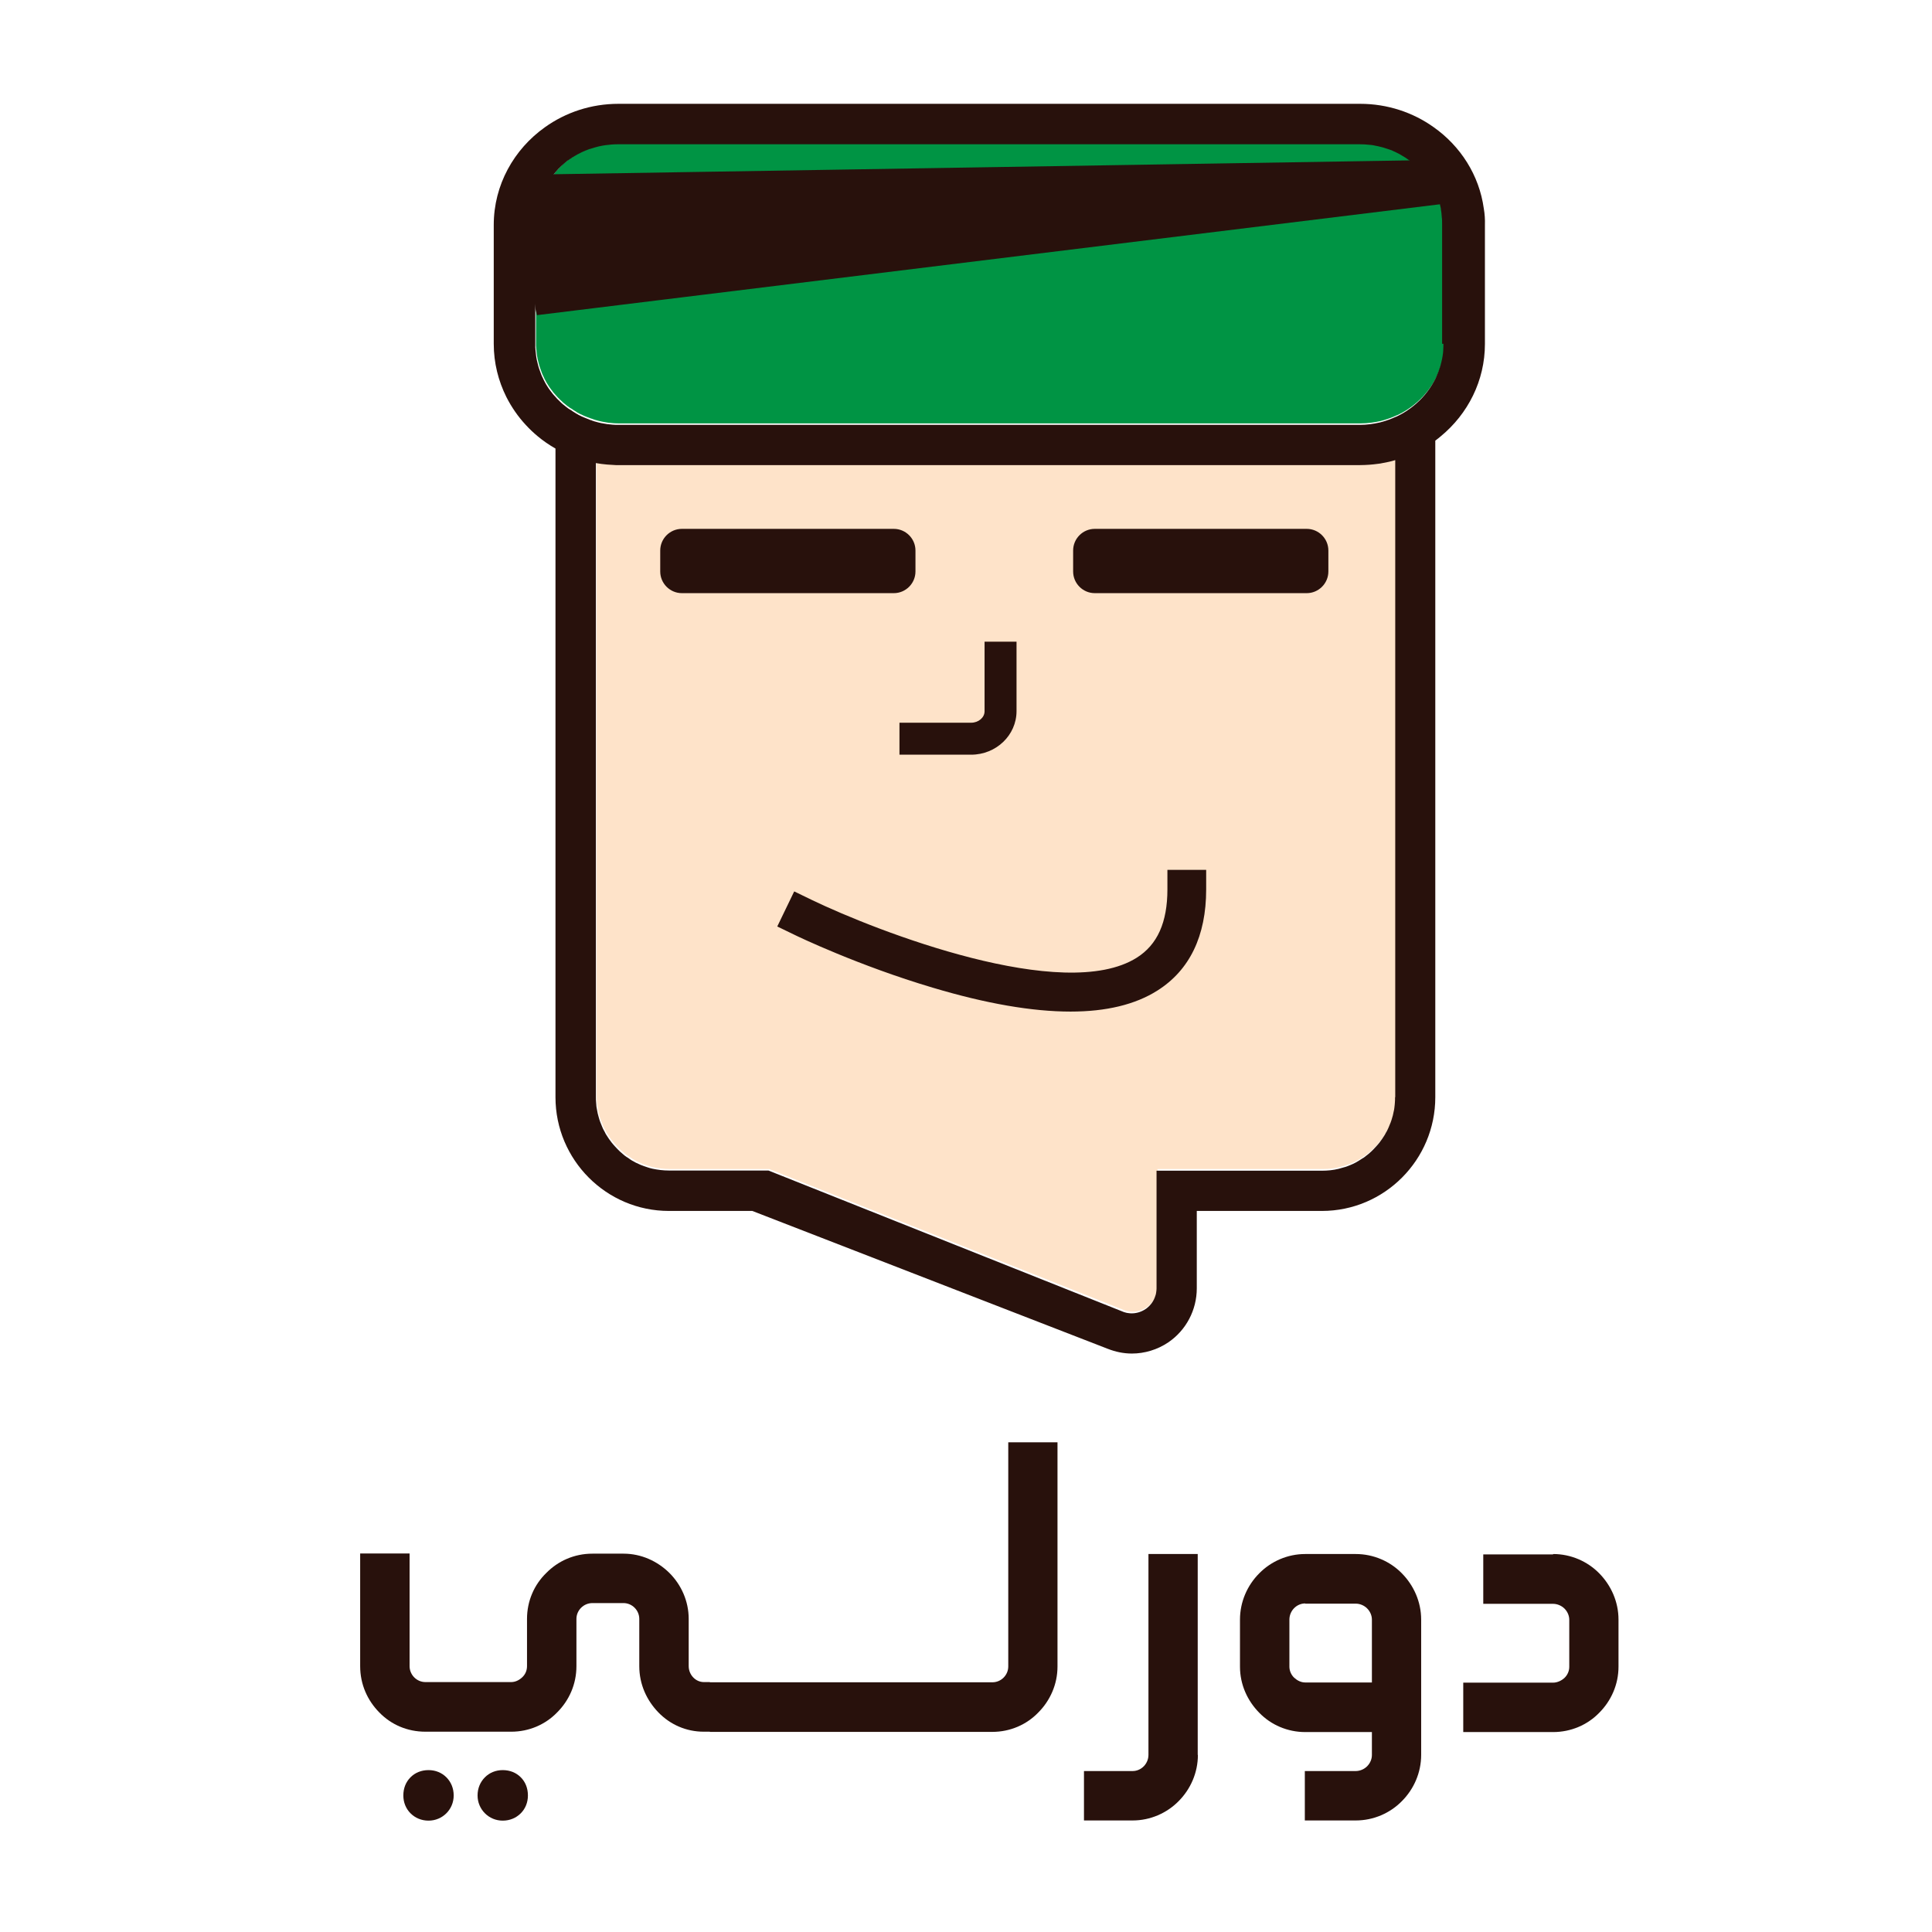 <svg width="64" height="64" viewBox="0 0 64 64" fill="none" xmlns="http://www.w3.org/2000/svg">
<path d="M46.244 15.193V36.291C46.244 36.352 46.244 36.413 46.238 36.474C46.238 36.498 46.232 36.523 46.232 36.547C46.226 36.584 46.226 36.62 46.22 36.651C46.214 36.693 46.208 36.736 46.195 36.778C46.189 36.797 46.189 36.821 46.183 36.839C46.177 36.876 46.165 36.918 46.153 36.955C46.122 37.071 46.08 37.18 46.031 37.29C46.013 37.326 46.001 37.363 45.982 37.393C45.976 37.411 45.964 37.43 45.952 37.448C45.934 37.478 45.922 37.509 45.903 37.539C45.849 37.624 45.794 37.71 45.727 37.795C45.69 37.837 45.654 37.886 45.611 37.929C45.587 37.959 45.556 37.983 45.532 38.014C45.477 38.069 45.416 38.123 45.361 38.172C45.319 38.209 45.27 38.245 45.221 38.282C45.203 38.294 45.191 38.306 45.173 38.312C45.094 38.367 45.008 38.416 44.923 38.464C44.868 38.489 44.82 38.513 44.765 38.538C44.692 38.568 44.619 38.592 44.54 38.617C44.485 38.635 44.424 38.647 44.369 38.665C44.193 38.708 44.01 38.726 43.821 38.726H38.343V42.628C38.343 42.671 38.337 42.713 38.331 42.756C38.325 42.798 38.319 42.835 38.3 42.878C38.252 43.036 38.154 43.176 38.02 43.279C38.008 43.291 37.996 43.298 37.978 43.31C37.826 43.413 37.643 43.462 37.467 43.45C37.412 43.444 37.351 43.438 37.296 43.419C37.266 43.413 37.241 43.401 37.211 43.389L25.481 38.726H22.182C21.993 38.726 21.81 38.702 21.634 38.665C21.573 38.653 21.518 38.635 21.463 38.617C21.39 38.592 21.311 38.568 21.244 38.538C21.189 38.513 21.135 38.489 21.086 38.464C21.001 38.422 20.916 38.367 20.837 38.312C20.818 38.3 20.806 38.288 20.788 38.282C20.739 38.251 20.697 38.215 20.648 38.172C20.587 38.123 20.532 38.069 20.477 38.014C20.453 37.99 20.422 37.959 20.398 37.929C20.362 37.886 20.319 37.843 20.282 37.795C20.222 37.716 20.161 37.63 20.106 37.539C20.088 37.509 20.07 37.478 20.057 37.448C20.045 37.43 20.039 37.411 20.027 37.393C20.009 37.357 19.99 37.326 19.978 37.29C19.93 37.18 19.887 37.071 19.856 36.955C19.844 36.918 19.838 36.876 19.826 36.839C19.82 36.821 19.82 36.803 19.814 36.778C19.808 36.736 19.796 36.693 19.79 36.651C19.783 36.614 19.777 36.577 19.777 36.547C19.777 36.523 19.771 36.498 19.771 36.474C19.765 36.413 19.765 36.352 19.765 36.291V15.291C19.887 15.315 20.009 15.327 20.136 15.339C20.234 15.345 20.325 15.352 20.422 15.358C20.453 15.358 20.483 15.358 20.52 15.358H45.088C45.191 15.358 45.288 15.352 45.386 15.345C45.483 15.339 45.581 15.327 45.678 15.315C45.727 15.309 45.775 15.303 45.824 15.291C45.964 15.266 46.104 15.236 46.244 15.193Z" fill="#FEE3C9"/>
<path d="M47.845 7.402V11.34C47.845 11.365 47.845 11.389 47.845 11.419C47.845 11.468 47.839 11.523 47.839 11.572C47.839 11.596 47.833 11.62 47.833 11.645C47.815 11.797 47.784 11.937 47.742 12.083C47.705 12.199 47.662 12.314 47.614 12.424C47.602 12.448 47.595 12.466 47.583 12.491C47.565 12.527 47.547 12.558 47.529 12.594C47.358 12.905 47.127 13.179 46.853 13.398C46.792 13.447 46.731 13.495 46.664 13.538C46.634 13.562 46.597 13.581 46.561 13.605C46.494 13.647 46.427 13.684 46.354 13.72C46.317 13.739 46.281 13.757 46.244 13.769C46.11 13.83 45.976 13.879 45.83 13.921C45.8 13.927 45.769 13.94 45.739 13.946C45.526 13.994 45.307 14.025 45.081 14.025H20.514C20.447 14.025 20.386 14.025 20.319 14.019C20.258 14.013 20.197 14.007 20.136 14.001C20.009 13.982 19.881 13.958 19.759 13.921C19.729 13.915 19.692 13.903 19.662 13.891C19.649 13.891 19.643 13.885 19.631 13.879C19.613 13.873 19.589 13.867 19.57 13.861C19.497 13.836 19.43 13.806 19.363 13.781C19.321 13.763 19.272 13.739 19.229 13.72C19.163 13.69 19.102 13.653 19.041 13.611C19.01 13.593 18.98 13.574 18.949 13.55C18.937 13.544 18.925 13.532 18.907 13.526C18.901 13.526 18.901 13.52 18.895 13.52C18.883 13.507 18.87 13.501 18.858 13.495C18.834 13.477 18.816 13.459 18.791 13.447C18.767 13.428 18.748 13.41 18.724 13.392C18.706 13.373 18.682 13.361 18.663 13.343C18.627 13.306 18.59 13.276 18.554 13.24C18.505 13.197 18.462 13.148 18.42 13.1C18.402 13.081 18.383 13.057 18.365 13.039C18.353 13.027 18.341 13.014 18.328 12.996C18.31 12.972 18.292 12.947 18.274 12.923C18.274 12.917 18.268 12.917 18.268 12.917C18.243 12.886 18.225 12.856 18.201 12.826C18.182 12.795 18.164 12.771 18.146 12.74C18.122 12.704 18.097 12.661 18.079 12.625C18.067 12.6 18.049 12.57 18.036 12.546C18.03 12.534 18.024 12.515 18.018 12.503C18.012 12.485 18 12.473 17.994 12.454C17.976 12.418 17.957 12.375 17.945 12.339C17.909 12.241 17.872 12.144 17.848 12.046C17.817 11.937 17.793 11.827 17.781 11.712C17.775 11.657 17.768 11.596 17.762 11.541V11.535C17.762 11.505 17.756 11.48 17.756 11.45C17.756 11.419 17.756 11.389 17.756 11.365V7.426C17.756 7.414 17.756 7.402 17.756 7.39C17.756 7.366 17.756 7.347 17.756 7.323C17.756 7.299 17.756 7.28 17.762 7.256C17.762 7.232 17.768 7.213 17.768 7.189C17.768 7.165 17.775 7.146 17.775 7.122C17.781 7.079 17.787 7.037 17.793 6.988C17.799 6.964 17.799 6.946 17.805 6.921C17.811 6.897 17.811 6.879 17.817 6.854C17.823 6.83 17.829 6.812 17.829 6.787C17.921 6.422 18.085 6.087 18.316 5.801C18.353 5.759 18.389 5.716 18.426 5.673C18.444 5.655 18.462 5.631 18.481 5.612C18.493 5.6 18.511 5.582 18.523 5.564C18.554 5.533 18.584 5.503 18.615 5.472C18.633 5.46 18.645 5.442 18.663 5.43C18.694 5.399 18.73 5.375 18.761 5.345C18.779 5.332 18.797 5.32 18.809 5.302C18.828 5.29 18.846 5.278 18.864 5.265C18.883 5.253 18.901 5.241 18.919 5.229C18.974 5.192 19.029 5.156 19.083 5.125C19.138 5.095 19.199 5.058 19.254 5.034C19.272 5.022 19.29 5.016 19.315 5.004C19.394 4.967 19.473 4.937 19.552 4.906H19.558C19.576 4.9 19.601 4.894 19.619 4.888C19.704 4.858 19.789 4.839 19.875 4.815C19.875 4.815 19.875 4.815 19.881 4.815C19.948 4.803 20.015 4.785 20.082 4.778C20.215 4.76 20.355 4.748 20.496 4.748H45.063C45.124 4.748 45.185 4.748 45.246 4.754C45.258 4.754 45.27 4.754 45.282 4.754C45.288 4.754 45.288 4.754 45.294 4.754C45.313 4.754 45.337 4.754 45.355 4.76C45.367 4.76 45.374 4.76 45.386 4.76C45.398 4.76 45.404 4.76 45.416 4.766C45.428 4.766 45.441 4.766 45.453 4.772C45.495 4.778 45.544 4.785 45.587 4.797C45.617 4.803 45.654 4.809 45.684 4.815C45.702 4.821 45.721 4.821 45.739 4.827H45.745C45.763 4.833 45.775 4.833 45.794 4.839C45.83 4.845 45.861 4.858 45.897 4.87H45.903C45.934 4.882 45.964 4.888 45.995 4.9C46.019 4.906 46.043 4.918 46.068 4.925C46.08 4.931 46.092 4.931 46.104 4.937C46.11 4.943 46.122 4.943 46.128 4.949C46.135 4.949 46.135 4.949 46.141 4.955C46.159 4.961 46.171 4.967 46.183 4.973C46.195 4.979 46.214 4.985 46.226 4.992C46.238 4.998 46.25 5.004 46.262 5.01C46.281 5.016 46.299 5.028 46.311 5.034C46.317 5.04 46.323 5.04 46.323 5.04C46.354 5.052 46.384 5.071 46.414 5.089C46.433 5.101 46.451 5.113 46.469 5.125C46.481 5.132 46.488 5.138 46.5 5.144C46.512 5.15 46.518 5.156 46.53 5.162C46.542 5.168 46.554 5.174 46.567 5.18C46.591 5.198 46.615 5.211 46.64 5.229C46.658 5.241 46.682 5.259 46.701 5.272C46.737 5.302 46.78 5.326 46.816 5.357C46.816 5.357 46.822 5.363 46.828 5.363C46.841 5.375 46.853 5.381 46.865 5.393C46.883 5.405 46.895 5.418 46.908 5.43C46.92 5.442 46.932 5.454 46.95 5.466C46.962 5.479 46.974 5.491 46.993 5.503C46.999 5.509 47.005 5.515 47.017 5.521C47.023 5.527 47.029 5.533 47.041 5.545C47.054 5.558 47.072 5.576 47.084 5.588C47.114 5.619 47.145 5.655 47.169 5.685C47.169 5.685 47.169 5.685 47.169 5.692C47.194 5.716 47.212 5.746 47.236 5.771C47.255 5.789 47.267 5.813 47.285 5.832C47.297 5.85 47.309 5.862 47.322 5.88C47.334 5.892 47.34 5.905 47.352 5.917C47.358 5.929 47.364 5.935 47.37 5.941C47.389 5.965 47.401 5.99 47.419 6.014C47.419 6.02 47.425 6.02 47.425 6.026C47.437 6.045 47.449 6.063 47.462 6.081C47.474 6.099 47.48 6.112 47.486 6.13C47.498 6.148 47.51 6.172 47.516 6.191C47.529 6.215 47.541 6.239 47.553 6.264C47.553 6.27 47.559 6.276 47.559 6.276C47.571 6.294 47.577 6.312 47.583 6.337C47.589 6.349 47.595 6.367 47.602 6.379C47.608 6.398 47.62 6.416 47.626 6.44C47.632 6.459 47.638 6.477 47.65 6.501C47.656 6.519 47.662 6.538 47.669 6.562C47.675 6.58 47.681 6.592 47.687 6.611C47.687 6.617 47.687 6.617 47.693 6.623C47.699 6.635 47.699 6.641 47.699 6.653C47.705 6.672 47.711 6.69 47.717 6.708C47.717 6.72 47.723 6.732 47.723 6.745C47.729 6.775 47.742 6.812 47.748 6.842V6.848V6.854C47.754 6.866 47.754 6.885 47.754 6.903C47.76 6.927 47.76 6.946 47.766 6.97C47.766 6.976 47.766 6.982 47.766 6.988C47.772 7.006 47.772 7.019 47.772 7.037C47.772 7.061 47.778 7.079 47.778 7.104C47.839 7.219 47.845 7.311 47.845 7.402Z" fill="#009444"/>
<path d="M49.153 6.909C49.001 5.801 48.38 4.839 47.492 4.213C46.81 3.726 45.964 3.439 45.057 3.439H20.489C19.576 3.439 18.736 3.726 18.054 4.213C17.026 4.943 16.356 6.124 16.356 7.451V11.389C16.356 12.022 16.508 12.619 16.776 13.155C16.946 13.489 17.16 13.8 17.415 14.074C17.537 14.208 17.671 14.335 17.811 14.451C17.993 14.603 18.188 14.737 18.401 14.859V36.346C18.401 38.422 20.087 40.114 22.157 40.114H24.921L36.693 44.68C36.955 44.783 37.223 44.838 37.496 44.838C37.916 44.838 38.343 44.71 38.702 44.467C39.292 44.065 39.645 43.395 39.645 42.677V40.114H43.791C45.86 40.114 47.546 38.422 47.546 36.346V14.597C47.613 14.549 47.668 14.5 47.729 14.451C48.624 13.714 49.19 12.613 49.19 11.395V7.457C49.196 7.268 49.184 7.086 49.153 6.909ZM46.213 36.346C46.213 36.407 46.213 36.468 46.207 36.529C46.207 36.553 46.201 36.578 46.201 36.602C46.195 36.639 46.195 36.675 46.189 36.706C46.183 36.748 46.177 36.791 46.165 36.833C46.158 36.852 46.158 36.876 46.152 36.894C46.146 36.931 46.134 36.973 46.122 37.01C46.092 37.126 46.049 37.235 46 37.345C45.982 37.381 45.97 37.418 45.952 37.448C45.946 37.467 45.933 37.485 45.921 37.503C45.903 37.533 45.891 37.564 45.872 37.594C45.818 37.679 45.763 37.765 45.696 37.85C45.659 37.893 45.623 37.941 45.58 37.984C45.556 38.014 45.525 38.039 45.501 38.069C45.446 38.124 45.392 38.179 45.331 38.227C45.288 38.264 45.239 38.3 45.191 38.337C45.172 38.349 45.16 38.361 45.142 38.367C45.063 38.422 44.978 38.471 44.892 38.52C44.838 38.544 44.789 38.574 44.734 38.593C44.661 38.623 44.588 38.654 44.509 38.672C44.454 38.69 44.393 38.702 44.339 38.72C44.162 38.763 43.979 38.781 43.791 38.781H38.312V42.683C38.312 42.726 38.306 42.768 38.3 42.811C38.294 42.854 38.288 42.89 38.27 42.933C38.221 43.091 38.123 43.231 37.99 43.334C37.977 43.347 37.965 43.353 37.947 43.365C37.795 43.468 37.612 43.517 37.436 43.505C37.381 43.499 37.32 43.493 37.265 43.474C37.235 43.468 37.21 43.456 37.18 43.444L25.456 38.775H22.157C21.968 38.775 21.786 38.751 21.609 38.714C21.548 38.702 21.494 38.684 21.439 38.666C21.366 38.641 21.293 38.617 21.22 38.587C21.165 38.562 21.11 38.538 21.061 38.514C20.976 38.471 20.891 38.422 20.812 38.361C20.794 38.349 20.781 38.337 20.763 38.331C20.714 38.3 20.672 38.264 20.623 38.221C20.562 38.173 20.507 38.118 20.453 38.063C20.428 38.039 20.398 38.008 20.373 37.978C20.337 37.935 20.294 37.893 20.258 37.844C20.197 37.765 20.136 37.679 20.081 37.588C20.063 37.558 20.045 37.527 20.033 37.497C20.02 37.479 20.014 37.46 20.002 37.442C19.984 37.406 19.966 37.375 19.953 37.339C19.905 37.229 19.862 37.12 19.832 37.004C19.82 36.967 19.813 36.925 19.801 36.888C19.795 36.87 19.795 36.852 19.789 36.827C19.783 36.785 19.771 36.742 19.765 36.7C19.759 36.663 19.753 36.626 19.753 36.596C19.753 36.572 19.747 36.547 19.747 36.523C19.74 36.462 19.74 36.401 19.74 36.34V15.34C19.862 15.364 19.984 15.376 20.112 15.389C20.209 15.395 20.3 15.401 20.398 15.407C20.428 15.407 20.459 15.407 20.495 15.407H45.063C45.166 15.407 45.264 15.401 45.361 15.395C45.459 15.389 45.556 15.376 45.653 15.364C45.702 15.358 45.751 15.352 45.799 15.34C45.939 15.315 46.086 15.285 46.219 15.242V36.346H46.213ZM47.814 11.389C47.814 11.414 47.814 11.438 47.814 11.468C47.814 11.517 47.808 11.572 47.808 11.62C47.808 11.645 47.802 11.669 47.802 11.694C47.784 11.846 47.753 11.986 47.711 12.132C47.674 12.248 47.632 12.363 47.583 12.473C47.571 12.497 47.565 12.515 47.553 12.54C47.534 12.576 47.516 12.607 47.498 12.643C47.327 12.954 47.096 13.227 46.822 13.447C46.761 13.495 46.7 13.544 46.633 13.587C46.603 13.611 46.566 13.629 46.53 13.654C46.463 13.696 46.396 13.733 46.323 13.769C46.286 13.788 46.25 13.806 46.213 13.818C46.079 13.879 45.946 13.928 45.799 13.97C45.769 13.976 45.739 13.988 45.708 13.995C45.495 14.043 45.276 14.074 45.051 14.074H20.489C20.422 14.074 20.361 14.074 20.294 14.068C20.233 14.062 20.173 14.055 20.112 14.049C19.984 14.031 19.856 14.007 19.734 13.97C19.704 13.964 19.667 13.952 19.637 13.94C19.625 13.94 19.619 13.934 19.607 13.928C19.588 13.921 19.564 13.915 19.546 13.909C19.54 13.909 19.533 13.909 19.533 13.903C19.473 13.879 19.412 13.854 19.351 13.83C19.345 13.83 19.345 13.83 19.339 13.824C19.296 13.806 19.247 13.788 19.205 13.763C19.193 13.757 19.18 13.751 19.168 13.745C19.162 13.745 19.156 13.739 19.15 13.733C19.101 13.708 19.059 13.684 19.016 13.654C18.986 13.635 18.955 13.617 18.925 13.593C18.913 13.587 18.9 13.575 18.882 13.568C18.882 13.568 18.876 13.562 18.87 13.562C18.858 13.55 18.846 13.544 18.833 13.538C18.809 13.52 18.791 13.508 18.767 13.489C18.742 13.471 18.724 13.453 18.7 13.434C18.681 13.416 18.657 13.404 18.639 13.386C18.602 13.355 18.566 13.319 18.529 13.282C18.48 13.24 18.438 13.191 18.395 13.142C18.377 13.124 18.359 13.1 18.34 13.082C18.328 13.069 18.316 13.051 18.304 13.039C18.286 13.014 18.267 12.99 18.249 12.966L18.243 12.96C18.219 12.929 18.2 12.899 18.176 12.868C18.158 12.838 18.14 12.814 18.121 12.783C18.097 12.747 18.073 12.704 18.054 12.668C18.042 12.643 18.024 12.613 18.012 12.588C18.006 12.576 18 12.558 17.993 12.546C17.987 12.527 17.975 12.515 17.969 12.497C17.951 12.461 17.933 12.418 17.92 12.381C17.884 12.284 17.847 12.187 17.823 12.089C17.793 11.98 17.768 11.87 17.756 11.755C17.75 11.7 17.744 11.639 17.738 11.584V11.566C17.732 11.535 17.732 11.511 17.732 11.48C17.732 11.45 17.732 11.42 17.732 11.395V7.457C17.732 7.445 17.732 7.433 17.732 7.42C17.732 7.396 17.732 7.378 17.732 7.353C17.732 7.329 17.732 7.311 17.738 7.287C17.738 7.262 17.738 7.244 17.744 7.22C17.744 7.195 17.75 7.177 17.75 7.153C17.756 7.11 17.762 7.061 17.768 7.019C17.768 6.994 17.774 6.976 17.78 6.952C17.786 6.927 17.786 6.909 17.793 6.885C17.799 6.86 17.805 6.842 17.805 6.818C17.896 6.453 18.06 6.118 18.292 5.832C18.328 5.789 18.365 5.746 18.401 5.704C18.419 5.686 18.438 5.661 18.456 5.643C18.468 5.625 18.486 5.613 18.499 5.594C18.529 5.564 18.559 5.533 18.59 5.503C18.608 5.491 18.62 5.473 18.639 5.46C18.669 5.43 18.706 5.406 18.736 5.375C18.754 5.363 18.773 5.351 18.785 5.333C18.803 5.32 18.821 5.308 18.84 5.296C18.858 5.284 18.876 5.272 18.894 5.26C18.949 5.223 19.004 5.186 19.059 5.156C19.113 5.126 19.174 5.089 19.229 5.065C19.247 5.053 19.266 5.046 19.29 5.034C19.369 4.998 19.448 4.967 19.527 4.937H19.533C19.552 4.931 19.576 4.925 19.594 4.919C19.68 4.888 19.765 4.87 19.85 4.846H19.856C19.923 4.833 19.99 4.815 20.057 4.809C20.191 4.791 20.331 4.779 20.471 4.779H45.038C45.148 4.779 45.258 4.785 45.361 4.797C45.385 4.797 45.404 4.803 45.428 4.803C45.471 4.809 45.519 4.815 45.562 4.827C45.592 4.833 45.629 4.839 45.659 4.846C45.769 4.87 45.872 4.9 45.976 4.937C46 4.943 46.025 4.955 46.049 4.961C46.061 4.967 46.073 4.973 46.086 4.973C46.11 4.986 46.14 4.998 46.165 5.01C46.177 5.016 46.195 5.022 46.207 5.028C46.219 5.034 46.232 5.04 46.244 5.046C46.262 5.053 46.28 5.065 46.292 5.071C46.298 5.071 46.305 5.077 46.305 5.077C46.335 5.089 46.365 5.107 46.396 5.126C46.451 5.156 46.499 5.186 46.548 5.217C46.652 5.284 46.755 5.357 46.846 5.442C46.858 5.454 46.877 5.466 46.889 5.479C46.901 5.491 46.913 5.503 46.932 5.515C46.95 5.533 46.974 5.552 46.992 5.576C46.998 5.582 47.005 5.588 47.017 5.6C47.029 5.613 47.047 5.631 47.059 5.643C47.09 5.673 47.12 5.71 47.145 5.74C47.145 5.74 47.145 5.74 47.151 5.746C47.175 5.771 47.193 5.801 47.218 5.826C47.236 5.844 47.248 5.868 47.266 5.886C47.279 5.905 47.291 5.917 47.303 5.935C47.315 5.947 47.321 5.96 47.333 5.972C47.339 5.984 47.346 5.99 47.352 5.996C47.37 6.02 47.382 6.045 47.4 6.069C47.406 6.075 47.406 6.075 47.406 6.081C47.419 6.1 47.431 6.118 47.443 6.136C47.455 6.154 47.461 6.166 47.467 6.185C47.479 6.203 47.492 6.227 47.498 6.246C47.51 6.27 47.522 6.294 47.534 6.319C47.534 6.325 47.54 6.331 47.54 6.331C47.553 6.349 47.559 6.367 47.565 6.392C47.571 6.404 47.577 6.422 47.583 6.434C47.589 6.453 47.601 6.471 47.607 6.495C47.613 6.513 47.619 6.532 47.632 6.556C47.638 6.574 47.644 6.593 47.65 6.617C47.656 6.635 47.662 6.647 47.668 6.666C47.668 6.672 47.668 6.672 47.674 6.678C47.68 6.69 47.68 6.696 47.68 6.708C47.686 6.726 47.693 6.745 47.699 6.763C47.705 6.775 47.705 6.787 47.705 6.8C47.711 6.83 47.723 6.867 47.729 6.897C47.729 6.903 47.729 6.903 47.729 6.909V6.915C47.735 6.933 47.735 6.946 47.735 6.964C47.741 6.988 47.741 7.007 47.747 7.031C47.747 7.037 47.747 7.043 47.747 7.049C47.753 7.067 47.753 7.08 47.753 7.098C47.753 7.122 47.759 7.14 47.759 7.165C47.759 7.171 47.759 7.171 47.759 7.177C47.772 7.262 47.772 7.347 47.772 7.439V11.389H47.814Z" fill="#28110C"/>
<path d="M17.251 58.875C17.099 58.722 16.892 58.637 16.654 58.637C16.423 58.637 16.216 58.722 16.064 58.875C15.912 59.027 15.82 59.234 15.82 59.477C15.82 59.709 15.912 59.916 16.064 60.068C16.216 60.22 16.423 60.311 16.654 60.311C16.892 60.311 17.099 60.22 17.251 60.068C17.403 59.916 17.488 59.709 17.488 59.477C17.488 59.234 17.403 59.027 17.251 58.875ZM14.786 58.875C14.633 58.722 14.427 58.637 14.195 58.637C13.958 58.637 13.751 58.722 13.599 58.875C13.447 59.027 13.361 59.234 13.361 59.477C13.361 59.709 13.447 59.916 13.599 60.068C13.751 60.22 13.958 60.311 14.195 60.311C14.427 60.311 14.633 60.22 14.786 60.068C14.938 59.916 15.029 59.709 15.029 59.477C15.029 59.234 14.938 59.027 14.786 58.875Z" fill="#28110C"/>
<path d="M35.031 47.778V55.204C35.031 55.795 34.788 56.336 34.392 56.732C34.003 57.134 33.461 57.371 32.87 57.371H23.515V57.365H23.314C22.729 57.365 22.2 57.128 21.81 56.726C21.427 56.33 21.177 55.801 21.177 55.192V53.628C21.177 53.342 20.94 53.104 20.654 53.104H19.625C19.333 53.104 19.095 53.342 19.095 53.628V55.192C19.095 55.795 18.852 56.33 18.456 56.726C18.067 57.128 17.525 57.365 16.934 57.365H14.092C13.489 57.365 12.953 57.128 12.564 56.726C12.174 56.33 11.931 55.801 11.931 55.192V51.461H13.568V55.192C13.568 55.484 13.806 55.721 14.092 55.721H16.934C17.074 55.721 17.202 55.655 17.299 55.563C17.397 55.472 17.458 55.344 17.458 55.192V53.628C17.458 53.037 17.695 52.495 18.097 52.106C18.486 51.71 19.022 51.467 19.625 51.467H20.654C21.244 51.467 21.78 51.716 22.175 52.106C22.565 52.495 22.814 53.037 22.814 53.628V55.192C22.814 55.484 23.046 55.721 23.314 55.721H23.515V55.728H32.876C33.163 55.728 33.4 55.49 33.4 55.204V47.778H35.031Z" fill="#28110C"/>
<path d="M39.682 58.132C39.682 58.723 39.438 59.27 39.043 59.666C38.653 60.062 38.105 60.305 37.521 60.305H35.908V58.668H37.521C37.807 58.668 38.044 58.424 38.044 58.132V51.479H39.676V58.132H39.682Z" fill="#28110C"/>
<path d="M44.911 51.479C45.501 51.479 46.049 51.722 46.438 52.118C46.828 52.514 47.078 53.056 47.078 53.652V58.132C47.078 58.723 46.834 59.27 46.438 59.666C46.049 60.062 45.501 60.305 44.911 60.305H43.224V58.668H44.911C45.051 58.668 45.191 58.607 45.288 58.51C45.385 58.412 45.446 58.278 45.446 58.138V57.377H43.237C42.652 57.377 42.104 57.14 41.715 56.738C41.325 56.343 41.076 55.807 41.076 55.21V53.652C41.076 53.062 41.319 52.514 41.715 52.118C42.104 51.722 42.652 51.479 43.237 51.479H44.911ZM43.237 53.116C42.95 53.116 42.713 53.36 42.713 53.652V55.21C42.713 55.35 42.774 55.484 42.871 55.576C42.969 55.667 43.097 55.734 43.237 55.734H45.446V53.652C45.446 53.512 45.385 53.378 45.288 53.281C45.191 53.183 45.051 53.123 44.911 53.123H43.237V53.116Z" fill="#28110C"/>
<path d="M51.448 51.479C52.039 51.479 52.587 51.722 52.976 52.118C53.366 52.514 53.615 53.056 53.615 53.652V55.21C53.615 55.801 53.372 56.343 52.976 56.738C52.587 57.14 52.039 57.377 51.448 57.377H48.472V55.74H51.448C51.588 55.74 51.728 55.673 51.826 55.582C51.923 55.49 51.984 55.356 51.984 55.217V53.658C51.984 53.518 51.923 53.384 51.826 53.287C51.728 53.19 51.588 53.129 51.448 53.129H49.135V51.491H51.448V51.479Z" fill="#28110C"/>
<path d="M47.778 5.813V6.757L17.787 10.44C17.756 10.33 17.732 10.22 17.72 10.105C17.714 10.05 17.707 9.989 17.701 9.934V9.928C17.701 9.898 17.695 9.873 17.695 9.843C17.695 9.813 17.695 9.782 17.695 9.758V5.819C17.695 5.807 17.695 5.795 17.695 5.783L47.723 5.296C47.729 5.314 47.729 5.326 47.729 5.345C47.735 5.369 47.735 5.387 47.741 5.412C47.741 5.418 47.741 5.424 47.741 5.43C47.747 5.448 47.747 5.46 47.747 5.479C47.747 5.503 47.754 5.521 47.754 5.545C47.754 5.552 47.754 5.552 47.754 5.558C47.772 5.643 47.778 5.728 47.778 5.813Z" fill="#28110C"/>
<path d="M22.589 19.649H29.608C30.003 19.649 30.326 19.326 30.326 18.931V18.237C30.326 17.841 30.003 17.519 29.608 17.519H22.589C22.194 17.519 21.871 17.841 21.871 18.237V18.931C21.871 19.326 22.194 19.649 22.589 19.649Z" fill="#28110C"/>
<path d="M36.267 19.649H43.286C43.681 19.649 44.004 19.326 44.004 18.931V18.237C44.004 17.841 43.681 17.519 43.286 17.519H36.267C35.871 17.519 35.549 17.841 35.549 18.237V18.931C35.549 19.326 35.871 19.649 36.267 19.649Z" fill="#28110C"/>
<path d="M32.17 25H29.796V23.941H32.17C32.414 23.941 32.615 23.77 32.615 23.563V21.256H33.674V23.557C33.674 24.355 32.998 25 32.17 25Z" fill="#28110C"/>
<path d="M35.464 33.51C34.197 33.51 32.67 33.248 30.898 32.718C28.439 31.988 26.412 31.014 26.327 30.971L25.748 30.691L26.309 29.529L26.887 29.809C29.06 30.856 35.238 33.248 37.655 31.726C38.343 31.294 38.672 30.551 38.672 29.462V28.816H39.956V29.462C39.956 31.008 39.408 32.14 38.337 32.816C37.606 33.278 36.645 33.51 35.464 33.51Z" fill="#28110C"/>
</svg>
